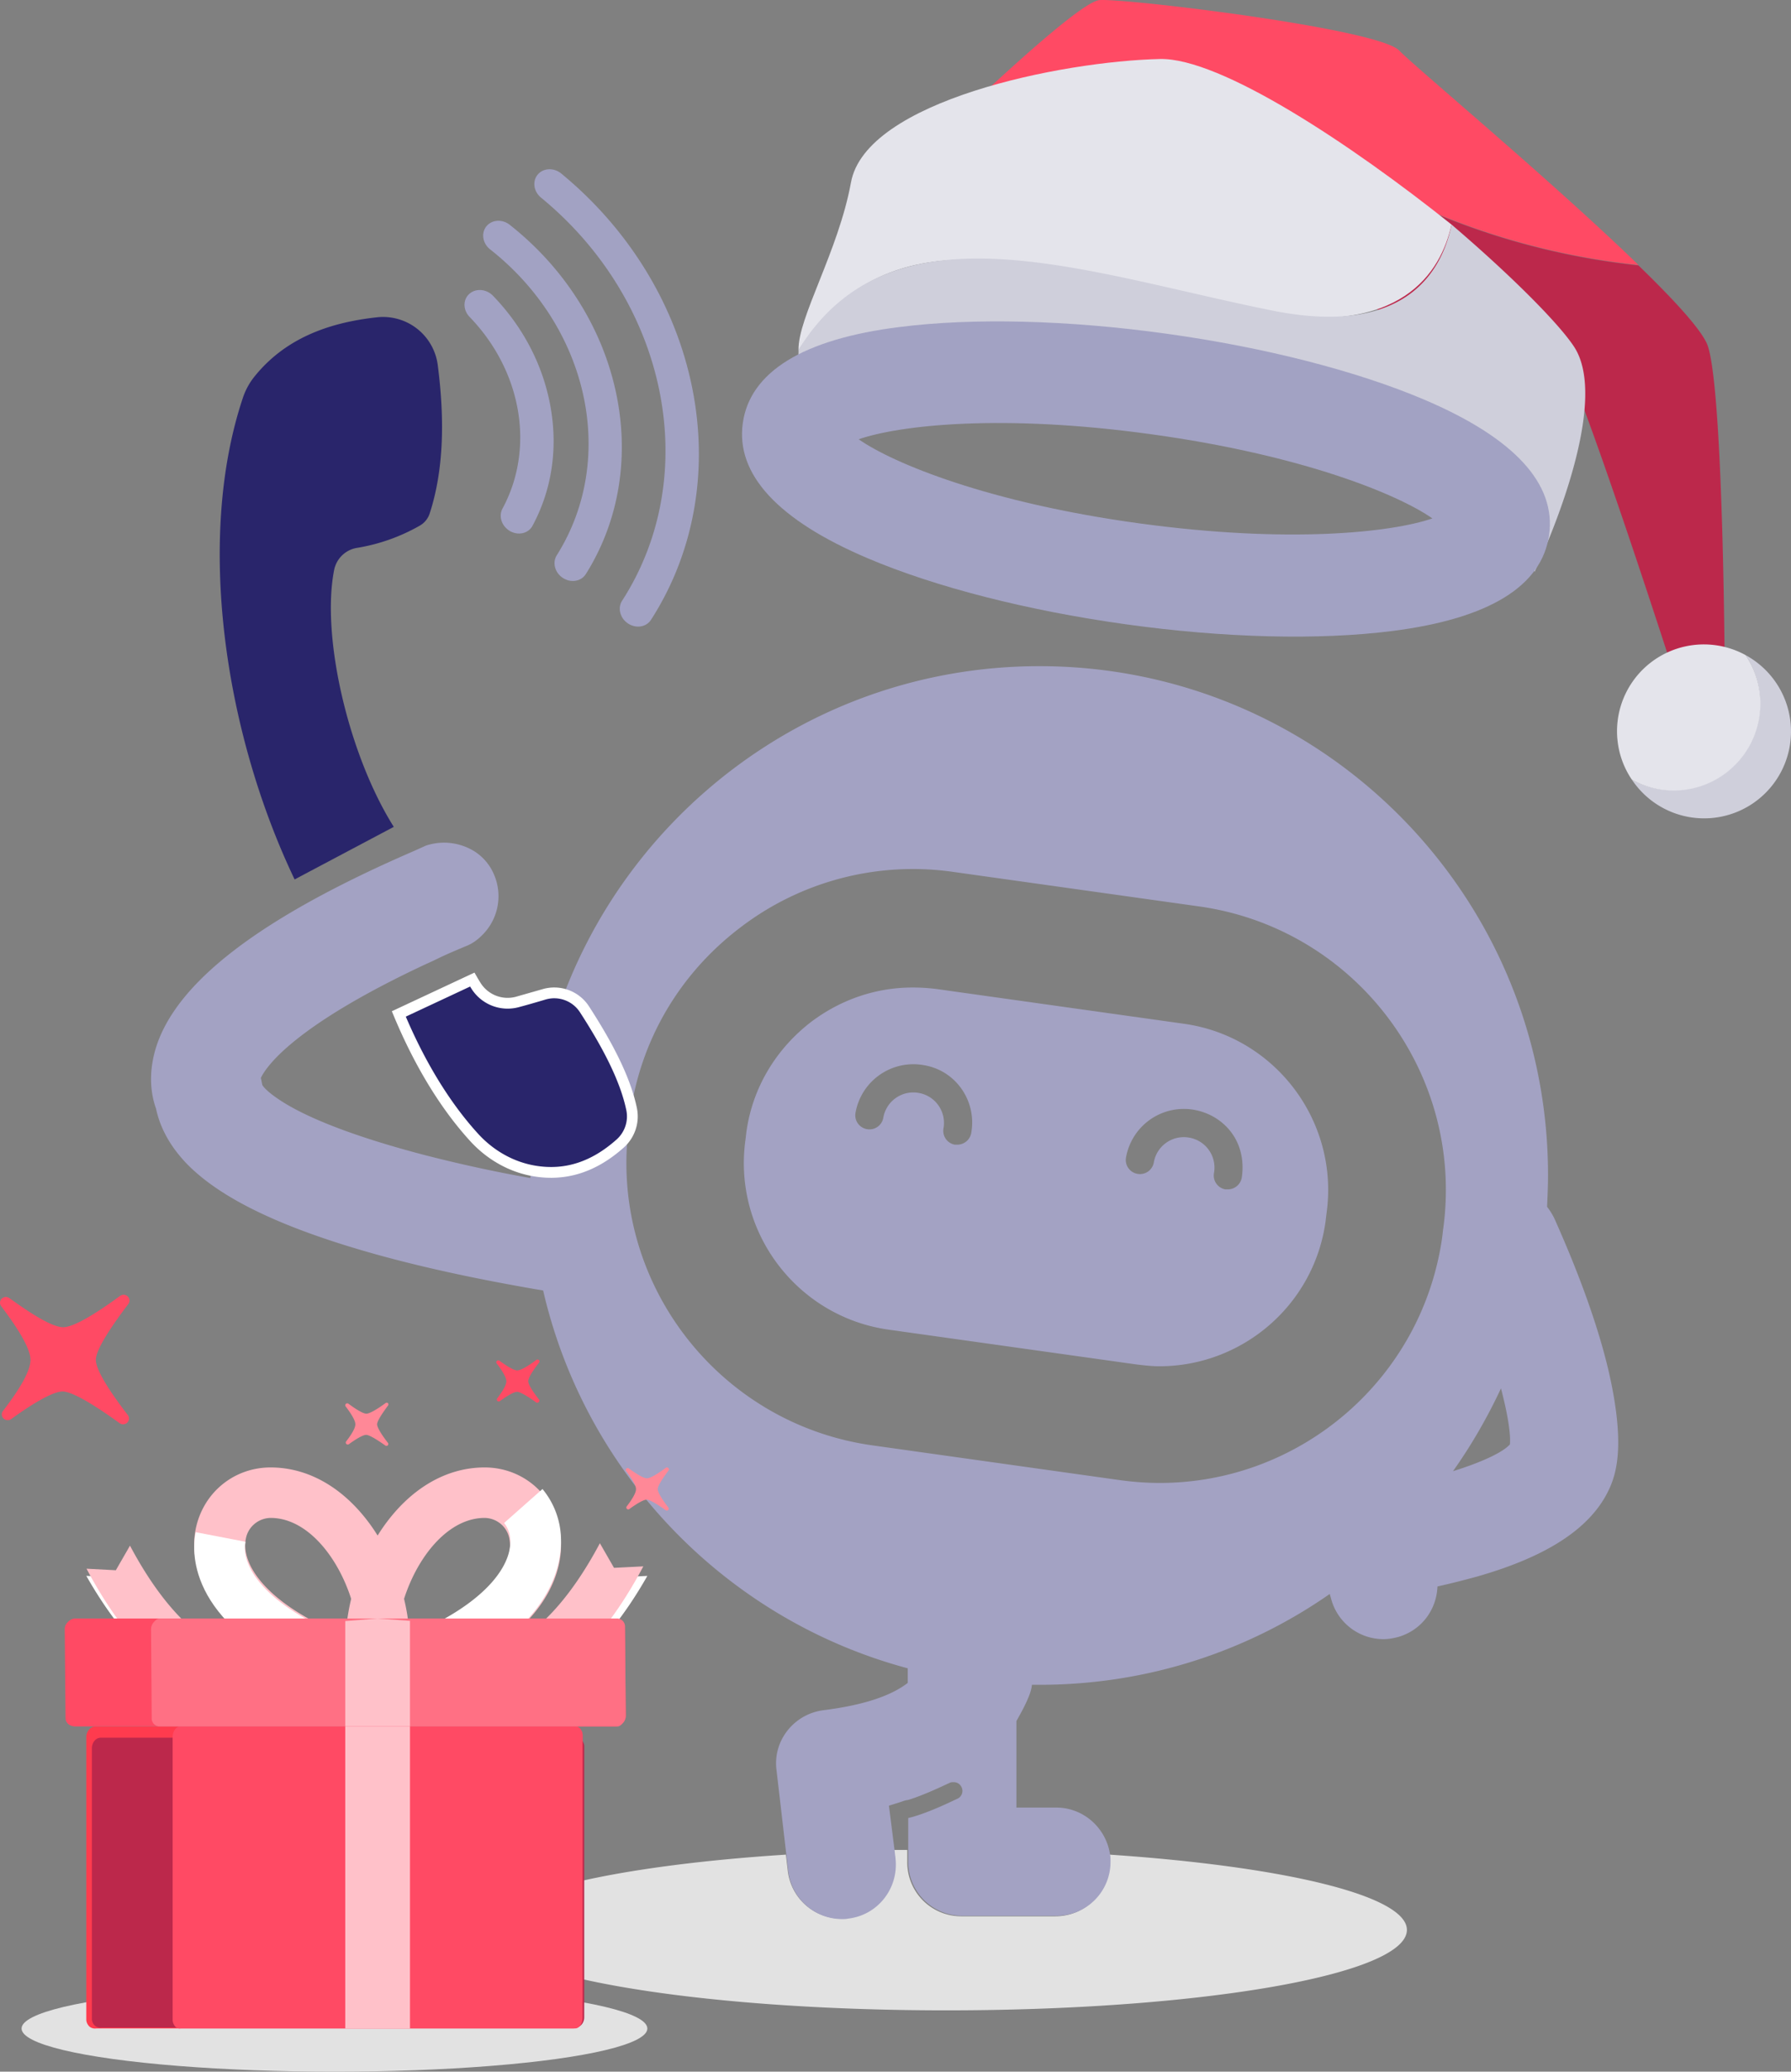 <svg xmlns="http://www.w3.org/2000/svg" width="83" height="96" fill="none"><rect width="100%" height="100%" fill="#808080" stroke="none"/><path fill="#FF4A64" d="M2.918 64.48c.505.021 1.626.746 2.622 1.466a.278.278 0 0 0 .358-.025.264.264 0 0 0 .024-.35c-.753-.979-1.502-2.084-1.48-2.58.023-.498.765-1.591 1.505-2.565a.263.263 0 0 0-.026-.347.276.276 0 0 0-.354-.029c-.993.727-2.117 1.454-2.642 1.452-.525-.003-1.54-.663-2.488-1.348a.28.28 0 0 0-.358.026.263.263 0 0 0-.024.347c.678.9 1.336 1.893 1.357 2.461.02.568-.6 1.516-1.276 2.397a.263.263 0 0 0 .028.346.277.277 0 0 0 .354.028c.925-.672 1.93-1.29 2.4-1.28Z"/><path fill="#E2E2E2" d="M48.914 88.798h-4.36a2.494 2.494 0 0 1-2.508-2.508v-.566h-.61l.043.37a2.534 2.534 0 0 1-2.202 2.791c-.109.022-.196.022-.283.022a2.5 2.5 0 0 1-2.486-2.224l-.087-.741c-8.132.523-13.91 1.897-13.91 3.488 0 2.05 9.55 3.728 21.345 3.728 11.794 0 21.344-1.657 21.344-3.728 0-1.592-5.712-2.943-13.779-3.488.022.109.022.218.022.327-.022 1.395-1.134 2.529-2.53 2.529Z"/><path fill="#A3A2C3" d="m54.865 47.44-11.49-1.614a9.141 9.141 0 0 0-1.09-.065c-1.678 0-3.291.545-4.665 1.57-1.657 1.264-2.747 3.074-3.03 5.123l-.044.37c-.588 4.252 2.377 8.176 6.606 8.787l11.49 1.613c.37.044.72.087 1.09.087 3.815 0 7.15-2.812 7.696-6.693l.044-.37c.61-4.274-2.377-8.22-6.607-8.808Zm-9.854 5.058a.656.656 0 0 1-.654.545h-.109a.651.651 0 0 1-.523-.763 1.41 1.41 0 0 0-1.156-1.636 1.41 1.41 0 0 0-1.635 1.156.651.651 0 0 1-.763.523.651.651 0 0 1-.523-.763 2.723 2.723 0 0 1 3.161-2.202c1.483.24 2.464 1.657 2.202 3.14Zm12.536 2.07a.655.655 0 0 1-.654.546h-.109a.651.651 0 0 1-.523-.763 1.41 1.41 0 0 0-1.156-1.635 1.41 1.41 0 0 0-1.635 1.155.651.651 0 0 1-.763.523.651.651 0 0 1-.523-.763 2.723 2.723 0 0 1 3.161-2.202c.72.131 1.352.524 1.766 1.112.414.589.545 1.33.436 2.028Z"/><path fill="#A3A2C3" d="M74.552 63.551c-.675-2.9-1.984-5.886-2.507-7.064a3.05 3.05 0 0 0-.349-.566c.022-.48.044-.981.044-1.461 0-13.038-10.552-23.59-23.568-23.59-10.486 0-19.382 6.868-22.434 16.33l1.352.48c.458.152.741.61.676 1.09a1.02 1.02 0 0 1-.916.893l-1.81.175a23.292 23.292 0 0 0-.457 4.644v.109a65.551 65.551 0 0 1-4.993-1.09c-3.728-.981-5.625-1.875-6.562-2.486-.61-.392-.829-.654-.873-.741l-.065-.327c.24-.502 1.483-2.377 7.565-5.233.24-.108.48-.218.742-.348.37-.175.785-.35 1.199-.524.283-.109.523-.283.72-.48a2.53 2.53 0 0 0 .588-2.812 2.352 2.352 0 0 0-.938-1.112 2.662 2.662 0 0 0-2.05-.305 1.26 1.26 0 0 0-.304.11c-.153.065-.284.13-.436.195-7.151 3.096-11.054 6.105-11.97 9.179-.348 1.2-.196 2.137.022 2.747.197.916.654 1.744 1.396 2.53 1.613 1.678 4.578 3.073 9.026 4.294 3.03.828 5.995 1.352 7.521 1.613 1.962 8.503 8.503 15.262 16.897 17.507v.676c-.676.523-1.832 1.003-3.903 1.265-1.373.174-2.354 1.417-2.18 2.768l.458 3.947.087.74a2.516 2.516 0 0 0 2.486 2.225c.087 0 .196 0 .283-.022 1.373-.153 2.355-1.395 2.202-2.79l-.044-.371-.261-2.072c.13-.043.567-.174.675-.218.066-.021.131-.043.197-.043.806-.24 1.897-.785 1.918-.785.066-.044.131-.044.218-.044.153 0 .284.087.35.218a.398.398 0 0 1-.175.545c-.066.022-1.352.676-2.268.894h-.021v2.028a2.494 2.494 0 0 0 2.507 2.507h4.36a2.494 2.494 0 0 0 2.507-2.507c0-.11 0-.218-.021-.327-.175-1.221-1.221-2.18-2.486-2.18h-1.853V79.75c.196-.349.392-.698.545-1.068.087-.197.153-.415.174-.61h.35c4.992 0 9.636-1.549 13.451-4.209l.087.306a2.511 2.511 0 0 0 2.398 1.788c.24 0 .48-.044.72-.11 1.068-.326 1.744-1.264 1.788-2.332.588-.131 1.199-.284 1.831-.458 3.292-.938 5.298-2.267 6.126-4.055a4.18 4.18 0 0 0 .327-1.047c.218-1.199.022-2.79-.349-4.404Zm-7.674-6.584-.043.37c-.938 6.607-6.606 11.381-13.081 11.381-.61 0-1.221-.043-1.854-.13l-11.49-1.614c-7.216-1.025-12.274-7.718-11.249-14.934l.044-.37c.48-3.489 2.31-6.585 5.145-8.721a13.155 13.155 0 0 1 9.789-2.551l11.49 1.613c7.216 1.046 12.252 7.74 11.25 14.956Zm3.096 9.964c-.327.37-1.308.828-2.638 1.242.85-1.199 1.592-2.485 2.224-3.837.305 1.177.458 2.093.414 2.595Z"/><path fill="#29256B" d="M15.484 26.416c.102-.524.523-.94 1.057-1.027a8.698 8.698 0 0 0 2.911-1.03c.22-.126.384-.328.461-.565.647-1.99.706-4.324.372-6.89a2.556 2.556 0 0 0-2.82-2.2c-2.29.25-4.278 1.007-5.679 2.754a3.168 3.168 0 0 0-.531.979c-2.166 6.475-.892 15.422 2.398 22.315l4.596-2.436c-2.106-3.347-3.369-8.821-2.765-11.9Z"/><path fill="#29256B" stroke="#fff" stroke-width=".5" d="M23.968 46.432a1.733 1.733 0 0 1-1.916-.762 9.509 9.509 0 0 1-.166-.277l-3.404 1.592c.932 2.238 2.117 4.219 3.495 5.726.74.81 1.717 1.372 2.79 1.551 1.485.25 2.791-.218 3.975-1.273.448-.4.65-1.01.528-1.595-.289-1.389-1.104-2.958-2.186-4.627a1.67 1.67 0 0 0-1.88-.687l-1.236.352Zm0 0c.39-.104.802-.222 1.235-.352l-1.235.352Z"/><g fill="#A2A2C3" clip-path="url(#a)"><path d="M23.547 24.551c-.318-.236-.436-.656-.26-.982 1.512-2.802.9-6.373-1.526-8.885-.307-.318-.313-.795-.012-1.065.3-.27.791-.232 1.098.087 1.416 1.466 2.34 3.261 2.674 5.19.334 1.935.043 3.827-.844 5.47-.19.354-.657.463-1.041.244a.936.936 0 0 1-.089-.058Z"/><path d="M26.04 26.75c-.335-.249-.442-.694-.237-1.02 2.817-4.476 1.49-10.569-3.088-14.173-.348-.274-.427-.751-.177-1.066.251-.314.736-.349 1.085-.073 2.52 1.985 4.266 4.731 4.916 7.734.648 2.995.154 5.996-1.39 8.45-.215.341-.69.422-1.062.18a.896.896 0 0 1-.046-.032Z"/><path d="M29.065 28.864c-.338-.25-.444-.7-.235-1.026 3.744-5.816 2.128-13.847-3.758-18.681-.343-.282-.41-.76-.152-1.068.259-.308.746-.33 1.088-.049 3.147 2.585 5.303 6.114 6.071 9.938.768 3.821.09 7.637-1.91 10.744-.218.339-.694.415-1.064.17a1.038 1.038 0 0 1-.04-.028Z"/></g><path fill="#FF4A64" d="M63.01 13.984c-.779-3.663-.568-6.063 1.918-4.82a33.514 33.514 0 0 0 11.005 3.117C71.919 8.384 65.536 3.07 64.846 2.344c-.99-1.033-12.86-2.447-13.904-2.338-1.044.11-6.824 5.697-6.824 5.697l18.892 8.281Z"/><path fill="#BC284B" d="m63.01 13.985 4.934 2.166h2.541c.55.03 1.1.03 1.648 0 .593-.05 5.565 15.444 5.565 15.444l2.233-.125s-.05-13.163-.78-15.42c-.214-.674-1.5-2.085-3.222-3.753A33.515 33.515 0 0 1 64.924 9.18c-2.482-1.259-2.696 1.142-1.913 4.805Z"/><path fill="#E4E4EB" d="M37.006 16.225c4.638-7.045 12.022-3.48 21.379-1.765 6.558 1.2 8.393-1.847 8.884-4.053-4.676-3.737-10.716-7.739-13.518-7.673-4.54.105-13.639 1.93-14.317 5.733-.58 3.172-2.467 6.266-2.428 7.758Z"/><path fill="#CFCFDB" d="M37.007 18.458c.436.71 2.467-1.048 2.467-1.048s5.845-3.507 13.327-.055c7.482 3.453 15.662 2.701 18.316 9.139 0 0 3.663-7.584 1.839-10.413-.706-1.087-2.946-3.335-5.686-5.674-.448 2.187-2.15 5.222-8.312 3.983-8.783-1.765-17.641-5.195-21.951 1.82 0 .32-.074 2.127 0 2.248ZM75.625 36.127a4.024 4.024 0 0 0 7.211-1.095 4.026 4.026 0 0 0-1.942-4.676 4.026 4.026 0 0 1-5.27 5.771Z"/><path fill="#E4E4EB" d="M74.954 34.245c.06.674.29 1.322.67 1.882.7.392 1.501.563 2.3.49a4.026 4.026 0 0 0 2.97-6.261 4.024 4.024 0 0 0-5.94 3.896v-.007Z"/><path fill="#A2A2C3" d="M64.523 29.24c-3.402.433-7.794.324-12.35-.311-4.555-.635-8.806-1.719-11.963-3.06-4.17-1.772-6.118-3.896-5.787-6.261.331-2.366 2.779-3.897 7.272-4.455 3.402-.432 7.794-.323 12.345.308 4.552.632 8.811 1.719 11.968 3.06 4.165 1.772 6.114 3.896 5.782 6.265-.33 2.37-2.774 3.882-7.267 4.455Zm-11.15-9.114c-6.936-.963-11.69-.425-13.58.23 1.625 1.134 6.072 2.95 13.008 3.897 6.936.947 11.69.42 13.58-.23-1.605-1.123-6.051-2.939-13.007-3.897Z"/><path fill="#fff" d="M11.746 79a5.738 5.738 0 0 1-1.553-.219c-1.586-.446-3.95-1.809-6.193-5.757l1.395.068L6.069 72c1.456 2.562 3.162 4.226 4.801 4.69.73.205 1.425.156 2.013-.141L14 78.47a4.953 4.953 0 0 1-2.254.53Z"/><g style="mix-blend-mode:multiply"><g style="mix-blend-mode:multiply"><path fill="#FFC1C9" d="M11.552 78.93a5.235 5.235 0 0 1-1.512-.228c-1.545-.466-3.846-1.888-6.03-6.01l1.358.072.656-1.14c1.418 2.674 3.079 4.411 4.675 4.895.71.214 1.388.163 1.96-.148l1.088 2.006a4.56 4.56 0 0 1-2.195.553Z"/></g></g><ellipse cx="15.5" cy="94" fill="#E2E2E2" rx="14.5" ry="2"/><path fill="#FF3B4E" d="M4 80.496c0-.242.172-.49.415-.49h22.118a.407.407 0 0 1 .312.077c.09.08.145.192.155.312v13.108c0 .243-.172.49-.415.492H4.467a.406.406 0 0 1-.313-.078.465.465 0 0 1-.154-.31v-13.11Z"/><path fill="#FF4A64" d="M3 75.5a.442.442 0 0 1 .127-.316.512.512 0 0 1 .316-.184h25.069c.244 0 .443.146.446.39L29 79.5a.442.442 0 0 1-.128.316.506.506 0 0 1-.315.184H3.485c-.244 0-.444-.146-.447-.39L3 75.5Z"/><g style="mix-blend-mode:multiply"><path fill="#BC284B" d="M4.26 80.995c0-.233.17-.47.411-.472h21.94a.419.419 0 0 1 .31.075.445.445 0 0 1 .153.3v12.588c0 .233-.17.47-.412.471H4.722a.414.414 0 0 1-.31-.074.441.441 0 0 1-.153-.298v-12.59Z"/></g><path fill="#fff" d="M22.252 79a5.748 5.748 0 0 0 1.554-.218c1.587-.447 3.95-1.808 6.194-5.756l-1.395.066L27.932 72c-1.456 2.56-3.162 4.225-4.802 4.687-.728.206-1.424.157-2.012-.14L20 78.465c.69.352 1.465.536 2.252.535Z"/><g style="mix-blend-mode:multiply"><g style="mix-blend-mode:multiply"><path fill="#FFC1C9" d="M22.27 78.822a5.243 5.243 0 0 0 1.513-.228c1.545-.466 3.846-1.888 6.03-6.01l-1.358.068-.655-1.14c-1.418 2.674-3.079 4.412-4.675 4.895-.71.214-1.387.163-1.959-.147l-1.089 2.003c.672.368 1.426.56 2.193.559Z"/></g></g><path fill="#FF4A64" d="M8 80.496c0-.242.142-.49.343-.491h18.271a.291.291 0 0 1 .258.078.505.505 0 0 1 .128.311v13.11c0 .242-.142.49-.342.49H8.386a.288.288 0 0 1-.258-.077.503.503 0 0 1-.128-.31v-13.11Z"/><path fill="#FFC1C9" d="M17.5 80H16v14h3V80h-1.5ZM19.858 78l-.9-2.163c3.79-1.537 4.875-3.392 4.65-4.52a1.166 1.166 0 0 0-.395-.695 1.193 1.193 0 0 0-.754-.283c-2.265 0-4.09 3.24-4.09 5.922H16a9.969 9.969 0 0 1 1.695-5.407C18.953 69.013 20.645 68 22.459 68c1.708 0 3.137 1.178 3.473 2.864.204 1.015.364 4.527-6.074 7.136Z"/><path fill="url(#b)" d="m25.14 69-1.779 1.574c.132.167.222.364.262.573.223 1.154-.854 3.06-4.623 4.635L19.894 78c6.4-2.675 6.24-6.276 6.039-7.314A3.724 3.724 0 0 0 25.14 69Z" style="mix-blend-mode:multiply"/><path fill="#FFC1C9" d="M15.142 78c-6.438-2.61-6.277-6.122-6.075-7.135C9.404 69.178 10.832 68 12.54 68c1.815 0 3.507 1.013 4.765 2.854A9.972 9.972 0 0 1 19 76.263h-2.369c0-2.683-1.825-5.924-4.09-5.924a1.193 1.193 0 0 0-.755.284c-.21.179-.35.424-.395.694-.225 1.123.865 2.984 4.655 4.519L15.142 78Z"/><path fill="url(#c)" d="M11.376 71.444 9.067 71c-.202.996-.36 4.442 6.035 7L16 75.88c-3.765-1.506-4.848-3.332-4.624-4.436Z" style="mix-blend-mode:multiply"/><path fill="#FF7084" d="M7 75.5c0-.115.04-.227.115-.316.07-.084.167-.183.266-.184h21.205a.363.363 0 0 1 .274.112.373.373 0 0 1 .104.279L29 79.499a.488.488 0 0 1-.108.317c-.071.084-.167.183-.267.184H7.408a.364.364 0 0 1-.355-.24.373.373 0 0 1-.023-.15L7 75.5Z"/><path fill="#FFC1C9" d="M16 75.118V80h3v-4.891L17.5 75l-1.5.118Z"/><path fill="#FF8897" d="M17.98 65.022a.09.09 0 0 0-.118 0c-.333.244-.717.486-.883.486-.167 0-.516-.228-.835-.463a.093.093 0 0 0-.117.01.089.089 0 0 0-.01.115c.229.301.446.634.451.824.005.189-.2.506-.427.802a.088.088 0 0 0 .01.115.092.092 0 0 0 .118.01c.315-.226.652-.437.808-.43.156.007.537.25.878.491a.09.09 0 0 0 .118-.008.09.09 0 0 0 0-.118c-.252-.326-.503-.701-.496-.862.007-.162.256-.526.503-.86a.09.09 0 0 0 0-.112Z"/><path fill="#FF4A64" d="M24.974 63.026a.093.093 0 0 0-.118-.009c-.33.248-.705.487-.884.486-.18-.002-.513-.22-.83-.45a.092.092 0 0 0-.115.01.089.089 0 0 0-.011.114c.23.3.444.633.45.822.004.19-.199.505-.424.8a.088.088 0 0 0 .066.142.094.094 0 0 0 .06-.017c.314-.226.648-.436.804-.428.155.007.542.248.874.489a.1.1 0 0 0 .117-.01.095.095 0 0 0 .022-.114c-.253-.327-.513-.696-.505-.867.007-.17.252-.531.505-.857a.087.087 0 0 0-.01-.111Z"/><path fill="#FF8897" d="M30.971 68.027a.087.087 0 0 0-.118-.008c-.328.242-.7.485-.875.483-.173-.002-.51-.22-.826-.448a.09.09 0 0 0-.126 0 .087.087 0 0 0 0 .125c.228.3.442.63.448.82.005.189-.2.503-.422.796a.087.087 0 0 0 0 .124.09.09 0 0 0 .125 0c.312-.224.645-.433.8-.426.156.007.54.249.87.488a.088.088 0 0 0 .117-.008.085.085 0 0 0 .008-.116c-.25-.326-.497-.694-.49-.86.007-.165.254-.528.498-.852a.085.085 0 0 0-.009-.118Z"/><defs><linearGradient id="b" x1="2277.55" x2="2277.55" y1="755.34" y2="942.63" gradientUnits="userSpaceOnUse"><stop offset=".28" stop-color="#fff"/><stop offset=".4" stop-color="#FBF8F8"/><stop offset=".57" stop-color="#F0E3E3"/><stop offset=".78" stop-color="#DEC1C2"/><stop offset="1" stop-color="#C79698"/></linearGradient><linearGradient id="c" x1="1641.61" x2="1641.61" y1="604.82" y2="750.49" gradientUnits="userSpaceOnUse"><stop offset=".28" stop-color="#fff"/><stop offset=".4" stop-color="#FBF8F8"/><stop offset=".57" stop-color="#F0E3E3"/><stop offset=".78" stop-color="#DEC1C2"/><stop offset="1" stop-color="#C79698"/></linearGradient><clipPath id="a"><path fill="#fff" d="m24.946 7.25 13.646 10.14-8.946 12.04L16 19.29z"/></clipPath></defs></svg>